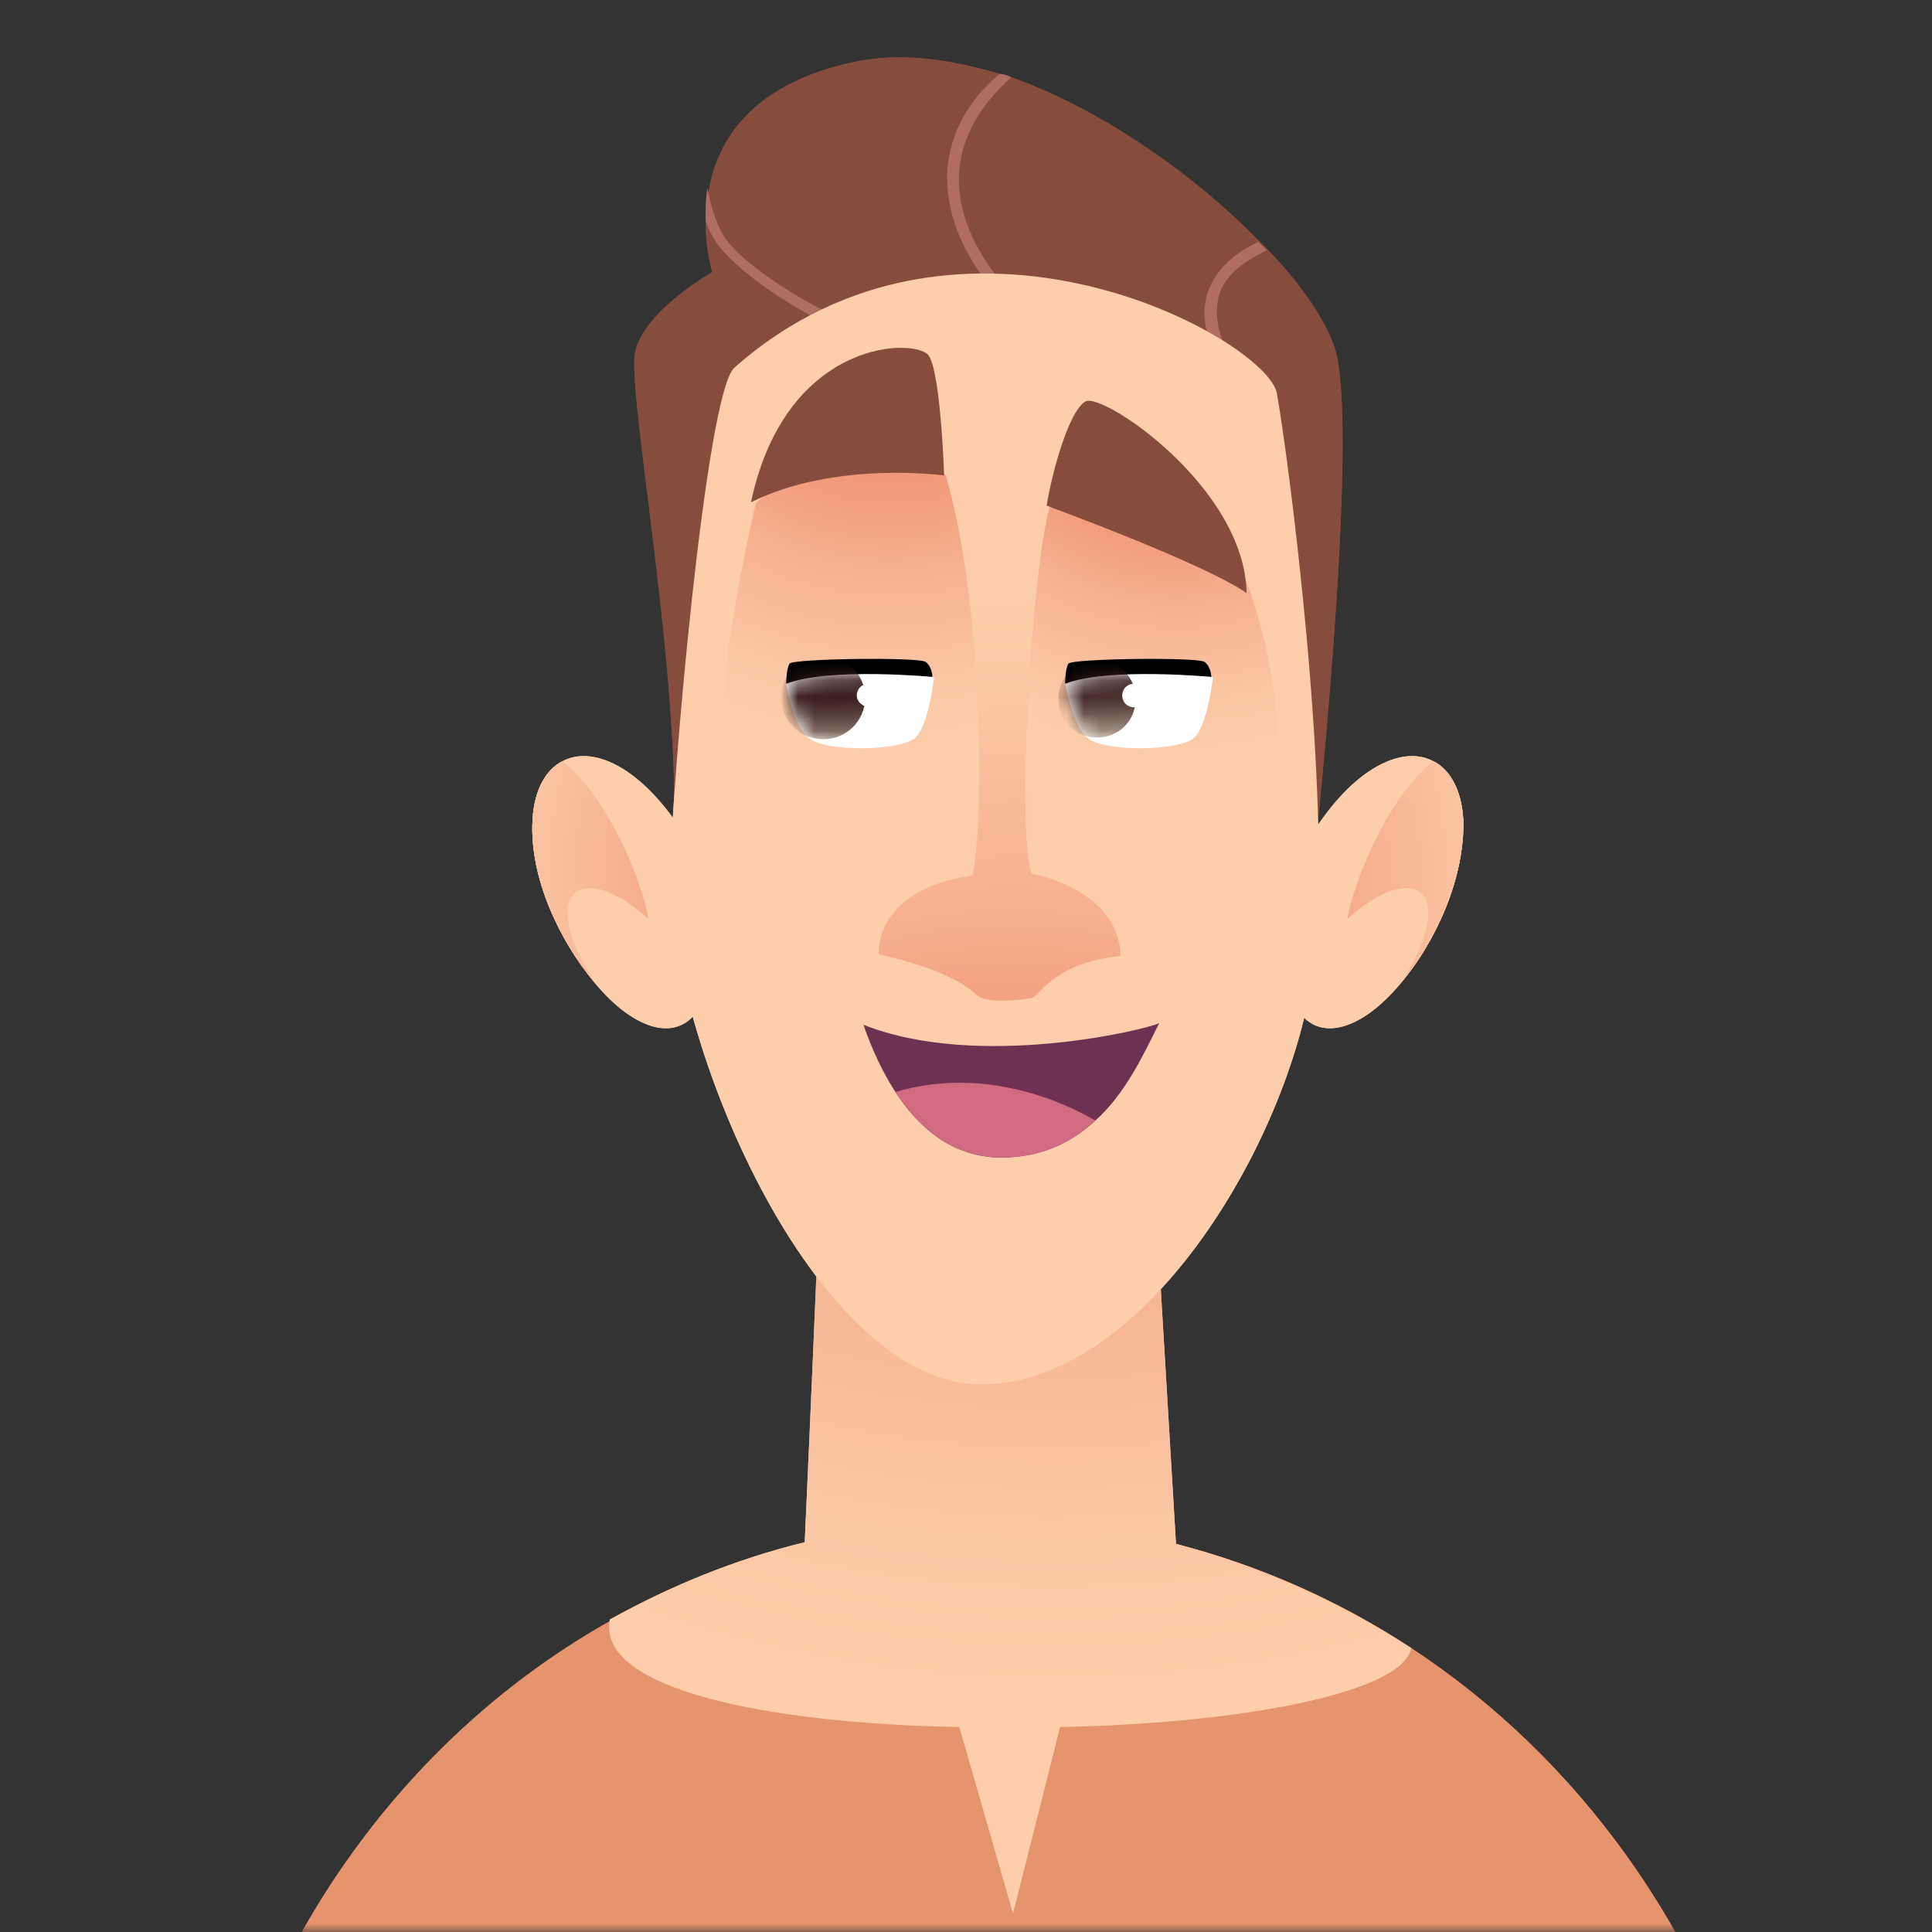 <svg width="115" height="115" viewBox="0 0 115 115" fill="none" xmlns="http://www.w3.org/2000/svg">
<rect x="0" y="0" width="115" height="115" fill="#333333" stroke="none"/>
<g clip-path="url(#clip0_1125_43241)">
<mask id="mask0_1125_43241" style="mask-type:luminance" maskUnits="userSpaceOnUse" x="0" y="0" width="115" height="115">
<path d="M115 0H0V115H115V0Z" fill="white"/>
</mask>
<g mask="url(#mask0_1125_43241)">
<path d="M78.2 51.3C78.2 51.3 75.7 25.9 74.5 23.7C74.4 23.5 74.2 23.3 73.9 23.1C73.7 22.9 73.4 22.7 73.1 22.5C71 21.2 66.8 19.6 62.1 19C61.7 18.9 61.2 18.9 60.8 18.9C55.9 18.5 48.8 20.5 44.4 23.7C43.1 28.8 40.2 51 40 51.7C40.9 42 37.3 23.5 37.8 21C38.3 18.5 42.4 16.2 42.4 16.2C42.4 16.2 42 14.9 42 13.2C42 12.6 42 12 42.2 11.3C42.7 8.4 44.7 5 50.8 3.7C53.5 3.1 56.5 3.5 59.5 4.4C59.7 4.5 60 4.6 60.2 4.6C65.8 6.6 71.3 10.6 75 14.4C75.2 14.6 75.3 14.7 75.5 14.9C77.8 17.3 79.3 19.7 79.6 21.3C80.8 27.4 78.2 51.4 78.2 51.3Z" fill="#864D3C"/>
<path d="M104.6 127H13.1C16.6 113.8 25.1 102.8 36.3 96.5C43 92.7 50.7 90.5 58.8 90.5C68 90.5 76.7 93.3 84 98.1C93.9 104.6 101.4 114.9 104.6 127Z" fill="#E6946D"/>
<path d="M84 98.1C79.7 95.3 75 93.2 70 91.9L68.8 71.8L48.8 70.9C48.8 71.2 48.2 85.3 47.9 91.8C43.8 92.8 39.9 94.4 36.3 96.4C35.5 100.6 45.9 102.6 57.1 102.8L60.3 113.9L63.1 102.8C73.7 102.6 83.5 100.8 84 98.1Z" fill="url(#paint0_radial_1125_43241)"/>
<g opacity="0.4">
<path d="M43 13.9C42.5 13 42.3 12.1 42.1 11.2C42 11.9 42 12.5 42 13.1C42.1 13.5 42.3 13.9 42.5 14.2C43.5 16.1 49.3 20.1 53.7 20.8L53.8 20.2C49.7 19.5 43.9 15.7 43 13.9Z" fill="#864D3C"/>
<path d="M73.3 21.4C72.4 19.8 72.2 18.4 72.7 17.2C73.2 16.1 74.4 15.4 75.4 14.9C75.2 14.7 75.1 14.6 74.9 14.4C73.8 14.9 72.7 15.7 72.1 16.9C71.4 18.3 71.6 19.9 72.7 21.7C72.9 22 73 22.2 73.1 22.5C73.3 23.1 73.4 23.5 73.2 23.6C72.1 24.5 65.5 21.3 62.1 19C61.6 18.7 61.2 18.4 60.9 18.1C59.4 16.8 56.8 13.7 57.1 10.1C57.3 8.1 58.3 6.3 60.2 4.6C60 4.5 59.7 4.4 59.5 4.4C57.6 6 56.6 7.9 56.4 10C56.1 13.9 58.8 17.2 60.4 18.5C60.5 18.6 60.6 18.7 60.7 18.8C62.9 20.4 69.6 24.4 72.5 24.4C72.9 24.4 73.3 24.3 73.5 24.1C73.8 23.8 73.9 23.4 73.8 23C73.8 22.4 73.4 21.7 73.3 21.4Z" fill="#864D3C"/>
</g>
<path d="M39.9 51.7C39.7 61.9 48.5 82.4 58.4 82.4C68.3 82.4 77 67.5 78.2 57.5C79.4 47.5 76.6 26.6 76 23.4C75.4 20.2 57.1 10 43.7 21.9C42 23.5 40 46.7 39.9 51.7Z" fill="#FCCEAB"/>
<path d="M56.3 28.3C59.1 32.1 59.4 42.1 59.3 43.9C59.2 45.7 45.1 47 43.5 44.8C42 42.5 45 29.9 45 29.9C45 29.9 50.6 25.8 50.9 25.5C51.2 25.4 56.3 28.3 56.3 28.3Z" fill="url(#paint1_radial_1125_43241)"/>
<path d="M62.3 30.1C60.2 36.2 60.4 42.8 60.4 44C60.5 45.2 73.6 46.4 75.3 45.5C77 44.6 75.1 35.9 73.6 33.4C72.1 30.9 62.3 30.1 62.3 30.1Z" fill="url(#paint2_radial_1125_43241)"/>
<path d="M41.9 59.5C40.6 62.4 37.7 61.3 35.4 58.5C33.3 56 31.5 52.2 31.7 48.8C31.8 47 32.5 45.8 33.5 45.3C35.4 44.3 38.5 45.8 41.1 50.3C41.1 50.4 44.4 54 41.9 59.5Z" fill="#FCCEAB"/>
<path d="M35.4 58.5C33.3 56 31.5 52.2 31.7 48.8C31.8 47 32.5 45.8 33.5 45.3C36.2 47.5 38.2 52.4 38.6 54.7C34.6 51.1 31.9 53 35.4 58.5Z" fill="url(#paint3_radial_1125_43241)"/>
<path d="M76.9 59.5C78.2 62.4 81.1 61.3 83.4 58.5C85.5 56 87.2 52.2 87.1 48.8C87 47 86.3 45.8 85.3 45.3C83.4 44.3 80.3 45.8 77.7 50.3C77.7 50.4 74.4 54 76.9 59.5Z" fill="#FCCEAB"/>
<path d="M83.4 58.5C85.5 56 87.2 52.2 87.1 48.8C87 47 86.3 45.8 85.3 45.3C82.6 47.5 80.6 52.4 80.2 54.7C84.2 51.1 86.9 53 83.4 58.5Z" fill="url(#paint4_radial_1125_43241)"/>
<path d="M46.8 40.7C46.8 40.7 46.8 39.8 47 39.5C47.2 39.2 54.7 39.1 55.1 39.4C55.5 39.7 55.5 40.3 55.5 40.3L46.8 40.7Z" fill="black"/>
<path d="M46.8 40.7C49.4 39.7 55.6 40.3 55.6 40.3C55.6 40.3 55.3 43.1 54.5 43.9C53.7 44.7 49.1 44.8 48.1 43.9C47.1 43 46.8 40.7 46.8 40.7Z" fill="white"/>
<mask id="mask1_1125_43241" style="mask-type:luminance" maskUnits="userSpaceOnUse" x="46" y="40" width="10" height="5">
<path d="M46.8 40.7C49.4 39.7 55.6 40.3 55.6 40.3C55.6 40.3 55.3 43.1 54.5 43.9C53.7 44.7 49.1 44.8 48.1 43.9C47.1 43 46.8 40.7 46.8 40.7Z" fill="white"/>
</mask>
<g mask="url(#mask1_1125_43241)">
<path d="M51.5 41.5C51.5 42.9 50.4 44 49 44C47.6 44 46.5 42.9 46.5 41.5C46.5 40.1 47.6 39 49 39C50.4 39 51.5 40.2 51.5 41.5Z" fill="url(#paint5_linear_1125_43241)"/>
</g>
<path d="M52.5 41.4C52.5 41.8 52.2 42.1 51.8 42.1C51.4 42.1 51 41.8 51 41.4C51 41 51.3 40.7 51.7 40.7C52.1 40.7 52.5 41 52.5 41.4Z" fill="white"/>
<path d="M63.4 40.7C63.4 40.7 63.4 39.8 63.6 39.5C63.8 39.2 71.3 39.1 71.7 39.4C72.1 39.7 72.1 40.3 72.1 40.3L63.4 40.7Z" fill="black"/>
<path d="M63.4 40.7C66 39.7 72.2 40.3 72.2 40.3C72.2 40.3 71.9 43.1 71.1 43.9C70.3 44.7 65.7 44.8 64.7 43.9C63.8 43.1 63.4 40.7 63.4 40.7Z" fill="white"/>
<mask id="mask2_1125_43241" style="mask-type:luminance" maskUnits="userSpaceOnUse" x="63" y="40" width="10" height="5">
<path d="M63.4 40.7C66 39.7 72.2 40.3 72.2 40.3C72.2 40.3 71.9 43.1 71.1 43.9C70.3 44.7 65.7 44.8 64.7 43.9C63.8 43.1 63.4 40.7 63.4 40.7Z" fill="white"/>
</mask>
<g mask="url(#mask2_1125_43241)">
<path d="M67.6 41.6C67.6 42.9 66.6 43.9 65.3 43.9C64 43.9 63 42.9 63 41.6C63 40.3 64 39.3 65.3 39.3C66.6 39.3 67.6 40.3 67.6 41.6Z" fill="url(#paint6_linear_1125_43241)"/>
</g>
<path d="M68.2 41.4C68.2 41.8 67.9 42.1 67.5 42.1C67.1 42.1 66.8 41.8 66.8 41.4C66.8 41 67.1 40.7 67.5 40.7C67.9 40.7 68.2 41 68.2 41.4Z" fill="white"/>
<path d="M56.3 28.3C58.5 35.9 58.6 48.5 57.9 52.1C53.3 52.8 52.3 55.2 52.3 56.8C55.9 57.6 57.5 58.6 58.1 59.2C58.7 59.8 60.9 59.5 61.4 59.4C61.9 59.3 62.7 57.3 66.7 56.9C66.6 52.9 61.4 52 61.4 52C60.5 49.5 61.4 33.9 62.5 30.1C59.6 27.1 56.3 28.3 56.3 28.3Z" fill="url(#paint7_radial_1125_43241)"/>
<path d="M69 60.9C68.1 62.7 67 65.1 65.2 66.7C63.8 68 62 68.9 59.6 68.9C56.6 68.9 54.6 67 53.3 65C52.2 63.3 51.6 61.6 51.4 61C58.2 63.7 68.2 61.3 69 60.9Z" fill="#6E3152"/>
<path d="M65.2 66.7C63.8 68 62 68.9 59.6 68.9C56.6 68.9 54.6 67 53.3 65C58.7 63.4 63.5 65.7 65.2 66.7Z" fill="#D16B82"/>
<path d="M44.7 29.9C49.7 27.4 56.2 28.3 56.2 28.3C56.2 28.3 56 22.3 55.3 21.2C54.7 20.1 46.8 20 44.7 29.9Z" fill="#864D3C"/>
<path d="M62.3 30.1C62.6 28.2 63.6 24.5 64.6 23.9C65.6 23.3 74.1 29 74.2 35.3C71.6 33.5 62.3 30.1 62.3 30.1Z" fill="#864D3C"/>
<path d="M78.2 51.3C78.2 51.3 75.7 25.9 74.5 23.7C74.4 23.5 74.2 23.3 73.9 23.1C73.7 22.9 73.4 22.7 73.1 22.5C71 21.2 66.8 19.6 62.1 19C61.7 18.9 61.2 18.9 60.8 18.9C55.9 18.5 48.8 20.5 44.4 23.7C43.1 28.8 40.2 51 40 51.7C40.9 42 37.3 23.5 37.8 21C38.3 18.5 42.4 16.2 42.4 16.2C42.4 16.2 42 14.9 42 13.2C42 12.6 42 12 42.2 11.3C42.7 8.4 44.7 5 50.8 3.7C53.5 3.1 56.5 3.5 59.5 4.4C59.7 4.5 60 4.6 60.2 4.6C65.8 6.6 71.3 10.6 75 14.4C75.2 14.6 75.3 14.7 75.5 14.9C77.8 17.3 79.3 19.7 79.6 21.3C80.8 27.4 78.2 51.4 78.2 51.3Z" fill="#864D3C"/>
<path d="M104.6 127H13.1C16.6 113.8 25.1 102.8 36.3 96.5C43 92.7 50.7 90.5 58.8 90.5C68 90.5 76.7 93.3 84 98.1C93.9 104.6 101.4 114.9 104.6 127Z" fill="#E6946D"/>
<path d="M84 98.1C79.7 95.3 75 93.2 70 91.9L68.8 71.8L48.8 70.9C48.8 71.2 48.2 85.3 47.9 91.8C43.8 92.8 39.9 94.4 36.3 96.4C35.5 100.6 45.9 102.6 57.1 102.8L60.3 113.9L63.1 102.8C73.7 102.6 83.5 100.8 84 98.1Z" fill="url(#paint8_radial_1125_43241)"/>
<path d="M43 13.9C42.5 13 42.3 12.1 42.1 11.2C42 11.9 42 12.5 42 13.1C42.1 13.5 42.3 13.9 42.5 14.2C43.5 16.1 49.3 20.1 53.7 20.8L53.8 20.2C49.7 19.5 43.9 15.7 43 13.9Z" fill="#AF6E5F"/>
<path d="M73.3 21.4C72.4 19.8 72.2 18.4 72.7 17.2C73.2 16.1 74.4 15.4 75.4 14.9C75.2 14.7 75.1 14.6 74.9 14.4C73.8 14.9 72.7 15.7 72.1 16.9C71.4 18.3 71.6 19.9 72.7 21.7C72.9 22 73 22.2 73.1 22.5C73.3 23.1 73.4 23.5 73.2 23.6C72.1 24.5 65.5 21.3 62.1 19C61.6 18.7 61.2 18.4 60.9 18.1C59.4 16.8 56.8 13.7 57.1 10.1C57.3 8.1 58.3 6.3 60.2 4.6C60 4.5 59.7 4.4 59.5 4.4C57.6 6 56.6 7.9 56.4 10C56.1 13.9 58.8 17.2 60.4 18.5C60.5 18.6 60.6 18.7 60.7 18.8C62.9 20.4 69.6 24.4 72.5 24.4C72.9 24.4 73.3 24.3 73.5 24.1C73.8 23.8 73.9 23.4 73.8 23C73.8 22.4 73.4 21.7 73.3 21.4Z" fill="#AF6E5F"/>
<path d="M39.9 51.7C39.7 61.9 48.5 82.4 58.4 82.4C68.3 82.4 77 67.5 78.2 57.5C79.4 47.5 76.6 26.6 76 23.4C75.4 20.2 57.1 10 43.7 21.9C42 23.5 40 46.7 39.9 51.7Z" fill="#FCCEAB"/>
<path d="M56.3 28.3C59.1 32.1 59.4 42.1 59.3 43.9C59.2 45.7 45.1 47 43.5 44.8C42 42.5 45 29.9 45 29.9C45 29.9 50.6 25.8 50.9 25.5C51.2 25.4 56.3 28.3 56.3 28.3Z" fill="url(#paint9_radial_1125_43241)"/>
<path d="M62.3 30.1C60.2 36.2 60.4 42.8 60.4 44C60.5 45.2 73.6 46.4 75.3 45.5C77 44.6 75.1 35.9 73.6 33.4C72.1 30.9 62.3 30.1 62.3 30.1Z" fill="url(#paint10_radial_1125_43241)"/>
<path d="M41.9 59.5C40.6 62.4 37.7 61.3 35.4 58.5C33.3 56 31.5 52.2 31.7 48.8C31.8 47 32.5 45.8 33.5 45.3C35.4 44.3 38.5 45.8 41.1 50.3C41.1 50.4 44.4 54 41.9 59.5Z" fill="#FCCEAB"/>
<path d="M35.4 58.5C33.3 56 31.5 52.2 31.7 48.8C31.8 47 32.5 45.8 33.5 45.3C36.2 47.5 38.2 52.4 38.6 54.7C34.6 51.1 31.9 53 35.4 58.5Z" fill="url(#paint11_radial_1125_43241)"/>
<path d="M76.9 59.5C78.2 62.4 81.1 61.3 83.4 58.5C85.5 56 87.2 52.2 87.1 48.8C87 47 86.3 45.8 85.3 45.3C83.4 44.3 80.3 45.8 77.7 50.3C77.7 50.4 74.4 54 76.9 59.5Z" fill="#FCCEAB"/>
<path d="M83.4 58.5C85.5 56 87.2 52.2 87.1 48.8C87 47 86.3 45.8 85.3 45.3C82.6 47.5 80.6 52.4 80.2 54.7C84.2 51.1 86.9 53 83.4 58.5Z" fill="url(#paint12_radial_1125_43241)"/>
<path d="M46.8 40.7C46.8 40.7 46.8 39.8 47 39.5C47.2 39.2 54.7 39.1 55.1 39.4C55.5 39.7 55.5 40.3 55.5 40.3L46.8 40.7Z" fill="black"/>
<path d="M46.8 40.7C49.4 39.7 55.6 40.3 55.6 40.3C55.6 40.3 55.3 43.1 54.5 43.9C53.7 44.7 49.1 44.8 48.1 43.9C47.1 43 46.8 40.7 46.8 40.7Z" fill="white"/>
<mask id="mask3_1125_43241" style="mask-type:luminance" maskUnits="userSpaceOnUse" x="46" y="40" width="10" height="5">
<path d="M46.8 40.7C49.4 39.7 55.6 40.3 55.6 40.3C55.6 40.3 55.3 43.1 54.5 43.9C53.7 44.7 49.1 44.8 48.1 43.9C47.1 43 46.8 40.7 46.8 40.7Z" fill="white"/>
</mask>
<g mask="url(#mask3_1125_43241)">
<path d="M51.5 41.5C51.5 42.9 50.4 44 49 44C47.6 44 46.5 42.9 46.5 41.5C46.5 40.1 47.6 39 49 39C50.4 39 51.5 40.2 51.5 41.5Z" fill="url(#paint13_linear_1125_43241)"/>
</g>
<path d="M52.5 41.4C52.5 41.8 52.2 42.1 51.8 42.1C51.4 42.1 51 41.8 51 41.4C51 41 51.3 40.7 51.7 40.7C52.1 40.7 52.5 41 52.5 41.4Z" fill="white"/>
<path d="M63.4 40.7C63.4 40.7 63.4 39.8 63.6 39.5C63.8 39.2 71.3 39.1 71.7 39.4C72.1 39.7 72.1 40.3 72.1 40.3L63.4 40.7Z" fill="black"/>
<path d="M63.4 40.7C66 39.7 72.2 40.3 72.2 40.3C72.2 40.3 71.9 43.1 71.1 43.9C70.3 44.7 65.7 44.8 64.7 43.9C63.8 43.1 63.4 40.7 63.4 40.7Z" fill="white"/>
<mask id="mask4_1125_43241" style="mask-type:luminance" maskUnits="userSpaceOnUse" x="63" y="40" width="10" height="5">
<path d="M63.4 40.7C66 39.7 72.2 40.3 72.2 40.3C72.2 40.3 71.9 43.1 71.1 43.9C70.3 44.7 65.7 44.8 64.7 43.9C63.8 43.1 63.4 40.7 63.4 40.7Z" fill="white"/>
</mask>
<g mask="url(#mask4_1125_43241)">
<path d="M67.6 41.6C67.6 42.9 66.6 43.9 65.3 43.9C64 43.9 63 42.9 63 41.6C63 40.3 64 39.3 65.3 39.3C66.6 39.3 67.6 40.3 67.6 41.6Z" fill="url(#paint14_linear_1125_43241)"/>
</g>
<path d="M68.2 41.4C68.2 41.8 67.9 42.1 67.5 42.1C67.1 42.1 66.8 41.8 66.8 41.4C66.8 41 67.1 40.7 67.5 40.7C67.9 40.7 68.2 41 68.2 41.4Z" fill="white"/>
<path d="M56.3 28.3C58.5 35.9 58.6 48.5 57.9 52.1C53.3 52.8 52.3 55.2 52.3 56.8C55.9 57.6 57.5 58.6 58.1 59.2C58.7 59.8 60.9 59.5 61.4 59.4C61.9 59.3 62.7 57.3 66.7 56.9C66.6 52.9 61.4 52 61.4 52C60.5 49.5 61.4 33.9 62.5 30.1C59.6 27.1 56.3 28.3 56.3 28.3Z" fill="url(#paint15_radial_1125_43241)"/>
<path d="M69 60.9C68.1 62.7 67 65.1 65.2 66.7C63.8 68 62 68.9 59.6 68.9C56.6 68.9 54.6 67 53.3 65C52.2 63.3 51.6 61.6 51.4 61C58.2 63.7 68.2 61.3 69 60.9Z" fill="#6E3152"/>
<path d="M65.2 66.7C63.8 68 62 68.9 59.6 68.9C56.6 68.9 54.6 67 53.3 65C58.7 63.4 63.5 65.7 65.2 66.7Z" fill="#D16B82"/>
<path d="M44.7 29.9C49.7 27.4 56.2 28.3 56.2 28.3C56.2 28.3 56 22.3 55.3 21.2C54.7 20.1 46.8 20 44.7 29.9Z" fill="#864D3C"/>
<path d="M62.3 30.1C62.6 28.2 63.6 24.5 64.6 23.9C65.6 23.3 74.1 29 74.2 35.3C71.6 33.5 62.3 30.1 62.3 30.1Z" fill="#864D3C"/>
</g>
</g>
<defs>
<radialGradient id="paint0_radial_1125_43241" cx="0" cy="0" r="1" gradientUnits="userSpaceOnUse" gradientTransform="translate(62.69 24.89) scale(77.35 77.35)">
<stop offset="0.04" stop-color="#E76048"/>
<stop offset="0.35" stop-color="#F08F72"/>
<stop offset="0.63" stop-color="#F6B191"/>
<stop offset="0.85" stop-color="#FAC6A4"/>
<stop offset="1" stop-color="#FCCEAB"/>
</radialGradient>
<radialGradient id="paint1_radial_1125_43241" cx="0" cy="0" r="1" gradientUnits="userSpaceOnUse" gradientTransform="translate(53.04 16.8) scale(27.74 27.74)">
<stop offset="0.04" stop-color="#E76048"/>
<stop offset="0.35" stop-color="#F08F72"/>
<stop offset="0.63" stop-color="#F6B191"/>
<stop offset="0.85" stop-color="#FAC6A4"/>
<stop offset="1" stop-color="#FCCEAB"/>
</radialGradient>
<radialGradient id="paint2_radial_1125_43241" cx="0" cy="0" r="1" gradientUnits="userSpaceOnUse" gradientTransform="translate(70.11 21.15) scale(24.17)">
<stop offset="0.04" stop-color="#E76048"/>
<stop offset="0.35" stop-color="#F08F72"/>
<stop offset="0.63" stop-color="#F6B191"/>
<stop offset="0.85" stop-color="#FAC6A4"/>
<stop offset="1" stop-color="#FCCEAB"/>
</radialGradient>
<radialGradient id="paint3_radial_1125_43241" cx="0" cy="0" r="1" gradientUnits="userSpaceOnUse" gradientTransform="translate(54.89 52.2) scale(28.05 28.05)">
<stop offset="0.04" stop-color="#E76048"/>
<stop offset="0.35" stop-color="#F08F72"/>
<stop offset="0.63" stop-color="#F6B191"/>
<stop offset="0.85" stop-color="#FAC6A4"/>
<stop offset="1" stop-color="#FCCEAB"/>
</radialGradient>
<radialGradient id="paint4_radial_1125_43241" cx="0" cy="0" r="1" gradientUnits="userSpaceOnUse" gradientTransform="translate(63.89 52.2) rotate(180) scale(28.05 28.05)">
<stop offset="0.04" stop-color="#E76048"/>
<stop offset="0.35" stop-color="#F08F72"/>
<stop offset="0.63" stop-color="#F6B191"/>
<stop offset="0.85" stop-color="#FAC6A4"/>
<stop offset="1" stop-color="#FCCEAB"/>
</radialGradient>
<linearGradient id="paint5_linear_1125_43241" x1="48.955" y1="41.39" x2="49.065" y2="44.5" gradientUnits="userSpaceOnUse">
<stop stop-color="#381D1D"/>
<stop offset="0.14" stop-color="#402624"/>
<stop offset="0.38" stop-color="#563F3A"/>
<stop offset="0.68" stop-color="#7B675D"/>
<stop offset="1" stop-color="#AA9B8A"/>
</linearGradient>
<linearGradient id="paint6_linear_1125_43241" x1="65.256" y1="40.86" x2="65.356" y2="43.76" gradientUnits="userSpaceOnUse">
<stop stop-color="#381D1D"/>
<stop offset="0.14" stop-color="#402624"/>
<stop offset="0.38" stop-color="#563F3A"/>
<stop offset="0.68" stop-color="#7B675D"/>
<stop offset="1" stop-color="#AA9B8A"/>
</linearGradient>
<radialGradient id="paint7_radial_1125_43241" cx="0" cy="0" r="1" gradientUnits="userSpaceOnUse" gradientTransform="translate(60.23 85.57) scale(51.31 51.31)">
<stop offset="0.04" stop-color="#E76048"/>
<stop offset="0.35" stop-color="#F08F72"/>
<stop offset="0.63" stop-color="#F6B191"/>
<stop offset="0.85" stop-color="#FAC6A4"/>
<stop offset="1" stop-color="#FCCEAB"/>
</radialGradient>
<radialGradient id="paint8_radial_1125_43241" cx="0" cy="0" r="1" gradientUnits="userSpaceOnUse" gradientTransform="translate(62.69 24.89) scale(77.35 77.35)">
<stop offset="0.04" stop-color="#E76048"/>
<stop offset="0.35" stop-color="#F08F72"/>
<stop offset="0.63" stop-color="#F6B191"/>
<stop offset="0.85" stop-color="#FAC6A4"/>
<stop offset="1" stop-color="#FCCEAB"/>
</radialGradient>
<radialGradient id="paint9_radial_1125_43241" cx="0" cy="0" r="1" gradientUnits="userSpaceOnUse" gradientTransform="translate(53.04 16.8) scale(27.74 27.74)">
<stop offset="0.04" stop-color="#E76048"/>
<stop offset="0.35" stop-color="#F08F72"/>
<stop offset="0.63" stop-color="#F6B191"/>
<stop offset="0.85" stop-color="#FAC6A4"/>
<stop offset="1" stop-color="#FCCEAB"/>
</radialGradient>
<radialGradient id="paint10_radial_1125_43241" cx="0" cy="0" r="1" gradientUnits="userSpaceOnUse" gradientTransform="translate(70.11 21.15) scale(24.17)">
<stop offset="0.04" stop-color="#E76048"/>
<stop offset="0.35" stop-color="#F08F72"/>
<stop offset="0.63" stop-color="#F6B191"/>
<stop offset="0.85" stop-color="#FAC6A4"/>
<stop offset="1" stop-color="#FCCEAB"/>
</radialGradient>
<radialGradient id="paint11_radial_1125_43241" cx="0" cy="0" r="1" gradientUnits="userSpaceOnUse" gradientTransform="translate(54.89 52.2) scale(28.05 28.05)">
<stop offset="0.04" stop-color="#E76048"/>
<stop offset="0.35" stop-color="#F08F72"/>
<stop offset="0.63" stop-color="#F6B191"/>
<stop offset="0.85" stop-color="#FAC6A4"/>
<stop offset="1" stop-color="#FCCEAB"/>
</radialGradient>
<radialGradient id="paint12_radial_1125_43241" cx="0" cy="0" r="1" gradientUnits="userSpaceOnUse" gradientTransform="translate(63.89 52.2) rotate(180) scale(28.05 28.05)">
<stop offset="0.04" stop-color="#E76048"/>
<stop offset="0.35" stop-color="#F08F72"/>
<stop offset="0.63" stop-color="#F6B191"/>
<stop offset="0.85" stop-color="#FAC6A4"/>
<stop offset="1" stop-color="#FCCEAB"/>
</radialGradient>
<linearGradient id="paint13_linear_1125_43241" x1="48.955" y1="41.39" x2="49.065" y2="44.5" gradientUnits="userSpaceOnUse">
<stop stop-color="#381D1D"/>
<stop offset="0.14" stop-color="#402624"/>
<stop offset="0.38" stop-color="#563F3A"/>
<stop offset="0.68" stop-color="#7B675D"/>
<stop offset="1" stop-color="#AA9B8A"/>
</linearGradient>
<linearGradient id="paint14_linear_1125_43241" x1="65.256" y1="40.86" x2="65.356" y2="43.76" gradientUnits="userSpaceOnUse">
<stop stop-color="#381D1D"/>
<stop offset="0.14" stop-color="#402624"/>
<stop offset="0.38" stop-color="#563F3A"/>
<stop offset="0.68" stop-color="#7B675D"/>
<stop offset="1" stop-color="#AA9B8A"/>
</linearGradient>
<radialGradient id="paint15_radial_1125_43241" cx="0" cy="0" r="1" gradientUnits="userSpaceOnUse" gradientTransform="translate(60.23 85.57) scale(51.31 51.31)">
<stop offset="0.04" stop-color="#E76048"/>
<stop offset="0.35" stop-color="#F08F72"/>
<stop offset="0.63" stop-color="#F6B191"/>
<stop offset="0.85" stop-color="#FAC6A4"/>
<stop offset="1" stop-color="#FCCEAB"/>
</radialGradient>
<clipPath id="clip0_1125_43241">
<rect width="115" height="115" fill="white"/>
</clipPath>
</defs>
</svg>
